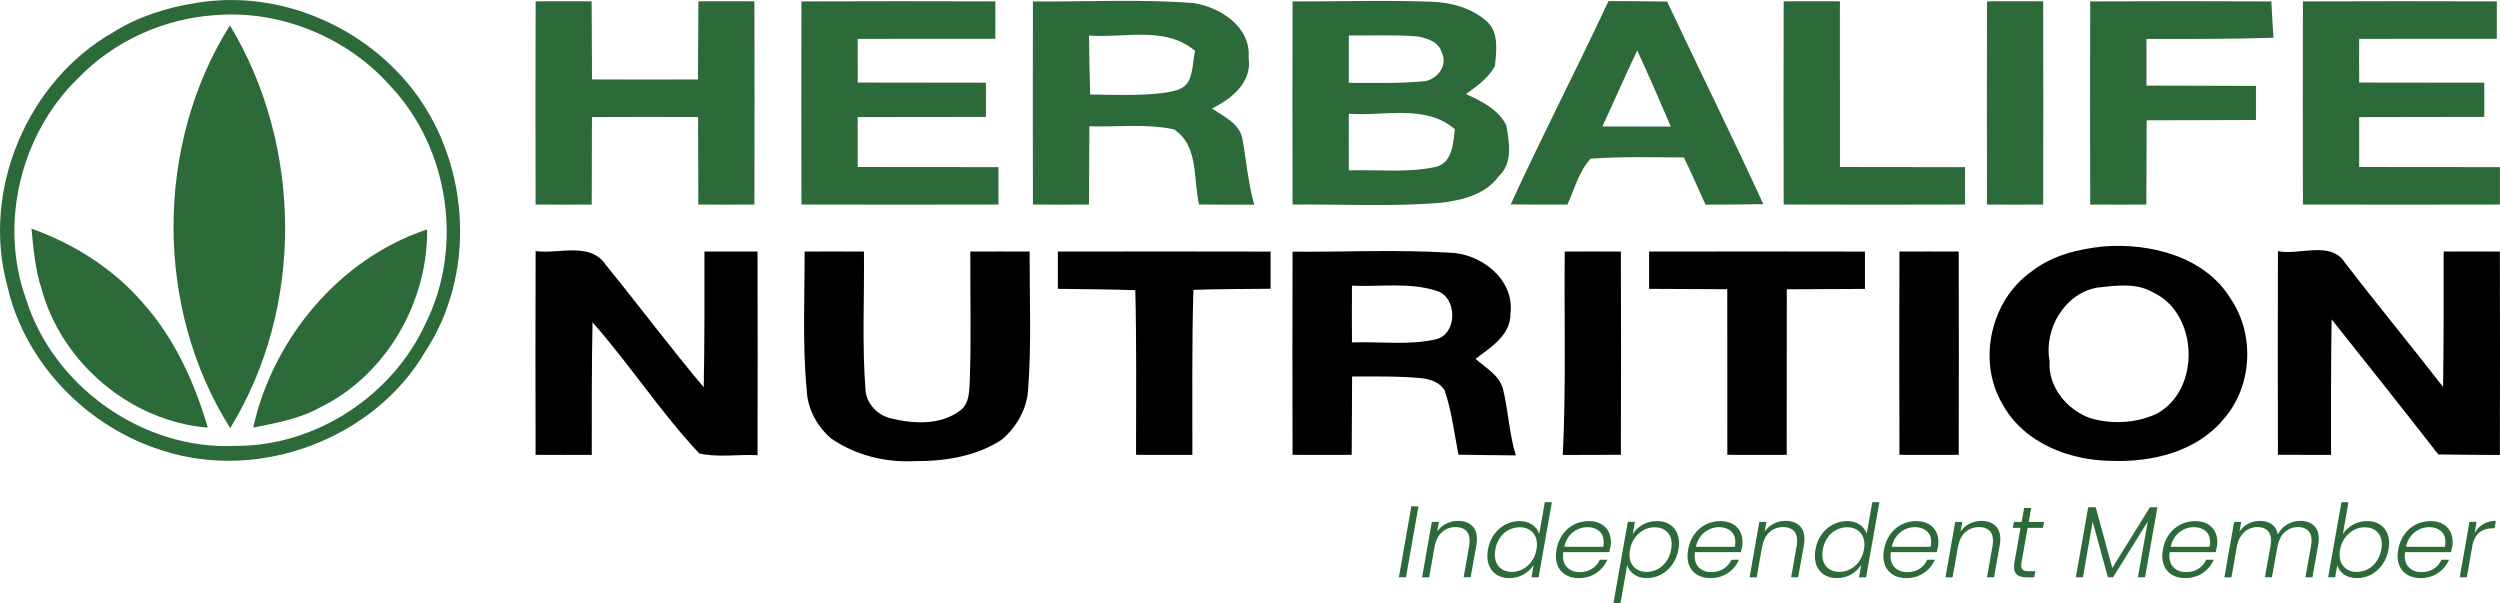 <svg viewBox="0 0 799.21 192.92" xmlns="http://www.w3.org/2000/svg" id="katman_2">
  <defs>
    <style>
      .cls-1 {
        fill: #2d6a39;
      }
    </style>
  </defs>
  <g id="Layer_1">
    <g>
      <path d="M171.22.42c5.97-.05,11.94-.02,17.92,0,.04,8.32.08,16.65.12,24.97,11.29.04,22.58.06,33.87.01.04-8.33.08-16.66.13-24.98,5.97-.05,11.94-.02,17.91,0,.06,21.66.06,43.32,0,64.98-5.98.05-11.96.02-17.93,0-.03-9.33-.05-18.66-.07-27.99-11.31-.03-22.62-.05-33.93.02-.03,9.32-.05,18.65-.07,27.98-5.99.04-11.97,0-17.95-.01-.06-21.66-.06-43.32.01-64.98Z" class="cls-1"></path>
      <path d="M256.22.45c20.66-.08,41.32-.09,61.98-.01-.02,3.98-.02,7.97-.01,11.96-14.67-.01-29.34.02-44,.02-.02,4.66-.02,9.32.01,13.97,13.66.01,27.33.03,40.99.05v10.94c-13.67.02-27.33.04-41,.05-.01,5.32-.01,10.64,0,15.96,15,0,30,.04,45,.04-.01,3.99-.01,7.97,0,11.96-21,.06-41.99.06-62.98,0-.06-21.65-.06-43.3,0-64.94Z" class="cls-1"></path>
      <path d="M330.22.46c17.11.15,34.28-.81,51.36.53,8.58,1.32,18.37,7.67,17.58,17.42,1.2,7.93-5.46,13.2-11.71,16.26,3.7,2.57,8.73,4.72,9.72,9.63,1.27,7.03,1.83,14.23,3.79,21.14-5.9.02-11.78-.03-17.66-.07-1.88-8.1-.02-18.86-8.03-24.02-8.81-1.88-18.06-.7-27.02-.98-.05,8.34-.09,16.69-.13,25.03-5.98.05-11.95.02-17.91,0-.06-21.65-.06-43.29,0-64.94ZM348.14,11.35c.09,6.29.16,12.57.37,18.86,7.61.08,15.28.45,22.87-.44,2.87-.45,6.82-.78,8.5-3.67,1.64-2.99,1.36-6.62,2.18-9.81-9.51-8.12-22.63-4.03-33.92-4.94Z" class="cls-1"></path>
      <path d="M413.22.46c14.98.03,29.97-.46,44.94.11,6.24.33,12.72,2.13,17.37,6.49,3.72,3.55,2.81,9.49,2.39,14.05-2.13,3.82-5.76,6.5-9.29,8.96,4.94,2.23,10.45,4.92,12.91,10.01.95,5.36,2.18,12.09-2.43,16.26-4.18,5.83-11.63,7.64-18.34,8.47-15.82,1.33-31.71.45-47.56.57-.06-21.64-.06-43.28,0-64.92ZM431.19,11.33v15.17c8.19-.03,16.41.24,24.59-.58,3.81-.88,7.16-4.96,5.12-9.12-.9-3.43-4.73-4.64-7.83-5.16-7.28-.59-14.6-.23-21.88-.31ZM431.19,36.35c-.01,6.04-.05,12.07.01,18.11,9.25-.32,18.8.9,27.91-1.14,5.26-1.36,5.47-7.71,5.97-12.03-9.5-8.11-22.61-4.04-33.89-4.94Z" class="cls-1"></path>
      <path d="M514.21.34c6.23.04,12.49.04,18.74.16,10.17,21.63,20.8,43.04,30.75,64.76-6.17.13-12.31.14-18.47.16-2.32-5.02-4.47-10.12-6.92-15.08-9.94-.04-19.89-.31-29.8.37-3.78,4.06-5.13,9.74-7.42,14.68-6.06.04-12.1.03-18.14-.04,10.01-21.87,21.09-43.22,31.26-65.01ZM523.4,16.13c-3.83,8.05-7.39,16.22-11.15,24.3,7.28,0,14.58.02,21.88.02-3.49-8.15-7.02-16.28-10.73-24.32Z" class="cls-1"></path>
      <path d="M570.22.42c5.97-.05,11.97-.02,17.97,0-.01,17.65-.01,35.31.01,52.97,13.33.02,26.66.02,39.99.05-.02,3.98-.02,7.96,0,11.94-19.33.08-38.66.08-57.98,0-.06-21.66-.06-43.31,0-64.97Z" class="cls-1"></path>
      <path d="M635.22.42c5.97-.05,11.96-.02,17.95,0,.06,21.66.06,43.32,0,64.98-6,.05-11.98.02-17.95,0-.06-21.66-.06-43.32,0-64.98Z" class="cls-1"></path>
      <path d="M668.22.45c19.3-.09,38.59-.11,57.9,0,.17,3.87.44,7.75.67,11.62-13.54.43-27.07.39-40.6.38v14.91c11.66.07,23.33.03,35,.1v10.9c-11.65.07-23.3.04-34.94.1-.04,8.98-.08,17.96-.1,26.95-6,.04-11.97,0-17.94-.01-.06-21.65-.07-43.3,0-64.95Z" class="cls-1"></path>
      <path d="M736.22.45c20.66-.08,41.31-.09,61.98-.01-.03,3.98-.03,7.97-.01,11.96-14.67-.01-29.34.02-44,.02-.04,4.66-.02,9.31.01,13.97,13.32.02,26.65.02,39.99.05v10.93c-13.34.04-26.67.04-40,.07-.02,5.32-.02,10.63,0,15.95,15,0,30,.04,45,.04-.02,3.99-.02,7.97,0,11.96-21,.06-41.99.06-62.98,0-.06-21.65-.07-43.3,0-64.94Z" class="cls-1"></path>
    </g>
    <g>
      <path d="M62.63.95c26.69-4.56,54.83,7.7,70.61,29.4,17.06,23.49,18.79,57.5,2.78,81.94-16.3,27.99-52.95,41.66-83.69,31.86-24.24-7.39-44.39-27.88-50-52.77C-6.02,60.87,8.73,25.94,36.14,10.34,44.14,5.31,53.33,2.4,62.63.95ZM68.63,4.86c-16.45,1.08-32.31,8.39-43.76,20.23C6.65,42.84-.34,71.31,8.25,95.38c8.67,28.15,37.48,48.58,66.95,47.16,25.6.19,50.29-15.96,60.87-39.18,12.17-24.36,7.48-55.86-11.13-75.71-13.87-15.74-35.39-24.58-56.31-22.79Z" class="cls-1"></path>
      <path d="M73.5,8.09c23.25,38.5,23.79,90.29.09,128.76-24.17-38.24-24.11-90.47-.09-128.76Z" class="cls-1"></path>
      <path d="M10.07,73.1c13.61,4.84,26.2,12.82,35.67,23.8,10.08,11.31,16.46,25.38,20.7,39.81-24.6-1.97-46.68-20.59-53.15-44.35-2.06-6.21-2.59-12.79-3.22-19.26Z" class="cls-1"></path>
      <path d="M80.93,136.71c6.37-28.55,27.6-54.05,55.61-63.38.28,23.36-13.17,46.73-34.38,57-6.54,3.65-13.99,4.9-21.23,6.38Z" class="cls-1"></path>
    </g>
    <path d="M672.59,78.77c14.86-1.11,32.26,3.2,40.5,16.7,7.84,11.46,6.97,28.14-2.29,38.57-8.51,10.32-22.73,13.75-35.6,13.29-13.48-.06-28.15-5.63-34.94-17.98-8.3-13.75-3.92-33.45,9.25-42.59,6.58-5.16,14.9-7.16,23.08-7.99ZM670.62,91.92c-10.48,1.71-17.31,13.26-15.4,23.46-.58,8.18,5.43,15.52,12.82,18.24,6.85,2.1,14.59,1.71,21.15-1.22,14.48-7.45,13.77-32.23-.99-38.98-5.34-3.08-11.78-2.13-17.58-1.5Z"></path>
    <path d="M171.22,80.27c7.44,1.04,17.53-3.14,22.55,4.53,10.5,12.91,20.48,26.27,31.2,39,.28-14.46.24-28.93.23-43.39,5.65-.02,11.31-.02,16.97.01.06,21.7.06,43.4,0,65.1-6.17-.34-12.52.79-18.6-.54-12.35-13.14-22.21-28.43-34.15-41.95-.28,14.12-.25,28.25-.24,42.38-5.99.04-11.98,0-17.96-.01-.06-21.71-.06-43.42.01-65.13Z"></path>
    <path d="M257.22,80.41c6.32-.02,12.65-.03,18.97.01.16,14.86-.64,29.75.52,44.58.47,4.27,3.99,7.83,8.13,8.76,7.27,1.76,15.86,2.24,22.14-2.55,3.04-2.18,2.88-6.56,3.05-9.81.49-13.66.09-27.32.17-40.98,6.31-.02,12.63-.04,18.95,0-.03,14.85.64,29.73-.51,44.56-.47,6.04-3.81,11.65-8.35,15.55-8.22,5.42-18.42,6.97-28.1,6.89-9.36.46-18.95-1.97-26.67-7.37-4.42-3.94-7.43-9.47-7.62-15.47-1.41-14.68-.62-29.45-.68-44.17Z"></path>
    <path d="M338.19,80.42c22.67-.04,45.33-.05,68,.01-.01,3.95-.01,7.91,0,11.88-8.23.12-16.46.04-24.68.35-.51,17.58-.31,35.16-.33,52.75-6.01.04-12,0-18-.01-.01-17.55.19-35.1-.24-52.64-8.25-.25-16.5-.35-24.76-.42.01-3.98.01-7.95.01-11.92Z"></path>
    <path d="M413.22,80.46c16.62.13,33.26-.7,49.86.3,10.21.12,21.18,8.45,19.78,19.51.14,6.85-6.34,10.8-11.15,14.45,3.15,2.81,7.4,5.1,8.7,9.37,1.8,7.08,2.02,14.48,4.16,21.49-6.12-.07-12.22-.11-18.33-.22-1.35-6.9-2.15-13.95-4.43-20.63-1.47-2.41-4.38-3.43-7.04-3.8-7.5-.73-15.02-.56-22.53-.58-.05,8.35-.08,16.7-.12,25.05-6.32.02-12.61.04-18.91,0-.06-21.65-.06-43.29,0-64.94ZM432.2,91.32c-.02,6.05-.06,12.09,0,18.15,8.96-.35,18.24,1.02,27.03-1.05,6.64-1.76,6.72-13.14.3-15.35-8.8-2.95-18.26-1.3-27.33-1.75Z"></path>
    <path d="M500.21,80.42c5.97-.05,11.97-.02,17.96,0,.06,21.65.06,43.31,0,64.97-6.21.03-12.39.06-18.58.05,1.1-21.66.42-43.35.63-65.02Z"></path>
    <path d="M527.19,80.42c23-.03,46-.06,69,.01-.02,3.97-.02,7.95,0,11.93-8.34.04-16.66.08-24.98.12-.01,17.64-.03,35.29-.03,52.93-6.34.01-12.66.03-18.98-.01-.01-17.65-.01-35.29-.02-52.94-8.34-.04-16.67-.08-24.99-.12-.01-3.97-.01-7.95,0-11.92Z"></path>
    <path d="M607.22,80.42c6.3-.02,12.63-.04,18.95,0,.06,21.66.06,43.32,0,64.98-6.34.02-12.64.04-18.95,0-.07-21.66-.06-43.32,0-64.98Z"></path>
    <path d="M728.22,80.29c6.74,1.43,16.92-3.47,21.43,3.69,10.28,13.39,21.04,26.39,31.37,39.74.2-14.44.18-28.87.18-43.31,5.97-.04,11.98-.01,17.97.01.05,21.67.06,43.35,0,65.03-6.58-.02-13.14-.08-19.69-.18-11.25-14.49-22.68-28.83-34.1-43.18-.23,14.44-.2,28.88-.19,43.32-5.68.01-11.33.01-16.97-.01-.06-21.7-.06-43.41,0-65.11Z"></path>
    <g>
      <path d="M453.46,161.87l-3.99,22.68h-2.27l3.99-22.68h2.27Z" class="cls-1"></path>
      <path d="M470.51,167.99c1.09.98,1.64,2.42,1.64,4.3,0,.69-.05,1.32-.16,1.88l-1.85,10.38h-2.24l1.78-10.12c.09-.5.13-1.03.13-1.59,0-1.43-.39-2.51-1.17-3.24-.78-.73-1.87-1.1-3.28-1.1-1.71,0-3.17.54-4.38,1.62-1.21,1.08-2,2.67-2.37,4.77v-.1l-1.72,9.77h-2.27l3.11-17.71h2.27l-.55,3.05c.76-1.08,1.72-1.91,2.89-2.5,1.17-.58,2.43-.88,3.8-.88,1.82,0,3.27.49,4.36,1.48Z" class="cls-1"></path>
      <path d="M477.63,170.88c.97-1.37,2.17-2.43,3.6-3.18,1.43-.75,2.95-1.12,4.57-1.12s2.89.38,4.01,1.14c1.11.76,1.87,1.74,2.25,2.95l1.78-10.12h2.27l-4.25,24.01h-2.27l.71-3.96c-.78,1.23-1.85,2.24-3.21,3.03-1.36.79-2.88,1.18-4.54,1.18-2.14,0-3.86-.64-5.14-1.93-1.29-1.29-1.93-3.02-1.93-5.21,0-.63.06-1.3.19-2.01.32-1.82.97-3.41,1.95-4.79ZM491.33,174.07c0-1.69-.51-3.03-1.52-4.02-1.02-.99-2.34-1.49-3.96-1.49-1.25,0-2.43.28-3.52.84-1.09.56-2.02,1.38-2.77,2.45-.76,1.07-1.27,2.34-1.52,3.81-.11.65-.16,1.2-.16,1.65,0,1.71.5,3.06,1.51,4.04,1.01.98,2.32,1.48,3.94,1.48,1.21,0,2.37-.29,3.49-.88,1.11-.58,2.05-1.42,2.82-2.5.77-1.08,1.28-2.34,1.54-3.76.11-.6.16-1.15.16-1.62Z" class="cls-1"></path>
      <path d="M511.73,167.44c1.06.57,1.87,1.36,2.42,2.35.55,1,.83,2.13.83,3.41,0,.58-.04,1.1-.13,1.56-.13.65-.26,1.23-.39,1.75h-14.7c-.06.41-.1.8-.1,1.17,0,1.67.5,2.95,1.51,3.86,1.01.91,2.29,1.36,3.84,1.36s2.8-.36,3.93-1.07c1.12-.71,1.95-1.68,2.47-2.89h2.43c-.74,1.73-1.91,3.14-3.52,4.23-1.61,1.09-3.49,1.64-5.63,1.64s-3.97-.63-5.3-1.9c-1.33-1.27-2-2.99-2-5.17,0-.65.06-1.33.19-2.04.32-1.84.98-3.45,1.96-4.83.98-1.38,2.2-2.44,3.65-3.18,1.45-.73,3.02-1.1,4.7-1.1,1.49,0,2.77.29,3.83.86ZM512.67,173.29c0-1.54-.49-2.71-1.46-3.54-.97-.82-2.22-1.23-3.73-1.23-1.1,0-2.16.24-3.18.71-1.02.48-1.9,1.19-2.66,2.14-.76.95-1.28,2.1-1.56,3.44h12.43c.11-.6.16-1.11.16-1.52Z" class="cls-1"></path>
      <path d="M525.12,167.76c1.37-.79,2.89-1.18,4.56-1.18,2.14,0,3.86.63,5.14,1.9,1.29,1.27,1.93,2.99,1.93,5.17,0,.63-.06,1.3-.19,2.01-.32,1.82-.97,3.42-1.95,4.8s-2.17,2.46-3.58,3.21c-1.42.76-2.94,1.14-4.56,1.14s-3.04-.39-4.12-1.18c-1.08-.79-1.81-1.78-2.17-2.97l-2.14,12.26h-2.27l4.61-26.08h2.27l-.68,3.89c.73-1.19,1.79-2.18,3.16-2.97ZM534.41,174.01c0-1.71-.5-3.04-1.51-4.01-1.01-.96-2.33-1.44-3.97-1.44-1.21,0-2.37.29-3.47.88s-2.04,1.42-2.82,2.5c-.78,1.08-1.3,2.34-1.56,3.76-.11.61-.16,1.15-.16,1.62,0,1.69.51,3.03,1.52,4.02,1.02,1,2.34,1.49,3.96,1.49,1.25,0,2.43-.29,3.52-.86s2.02-1.41,2.79-2.5c.77-1.09,1.28-2.36,1.54-3.81.11-.65.16-1.2.16-1.65Z" class="cls-1"></path>
      <path d="M553.81,167.44c1.06.57,1.87,1.36,2.42,2.35.55,1,.83,2.13.83,3.41,0,.58-.04,1.1-.13,1.56-.13.65-.26,1.23-.39,1.75h-14.7c-.06.41-.1.8-.1,1.17,0,1.67.5,2.95,1.51,3.86,1.01.91,2.29,1.36,3.84,1.36s2.8-.36,3.93-1.07c1.12-.71,1.95-1.68,2.47-2.89h2.43c-.74,1.73-1.91,3.14-3.52,4.23-1.61,1.09-3.49,1.64-5.63,1.64s-3.97-.63-5.3-1.9c-1.33-1.27-2-2.99-2-5.17,0-.65.06-1.33.19-2.04.32-1.84.98-3.45,1.96-4.83.98-1.38,2.2-2.44,3.65-3.18,1.45-.73,3.02-1.1,4.7-1.1,1.49,0,2.77.29,3.83.86ZM554.75,173.29c0-1.54-.49-2.71-1.46-3.54-.97-.82-2.22-1.23-3.73-1.23-1.1,0-2.16.24-3.18.71-1.02.48-1.9,1.19-2.66,2.14-.76.95-1.28,2.1-1.56,3.44h12.43c.11-.6.16-1.11.16-1.52Z" class="cls-1"></path>
      <path d="M575.21,167.99c1.09.98,1.64,2.42,1.64,4.3,0,.69-.05,1.32-.16,1.88l-1.85,10.38h-2.24l1.78-10.12c.09-.5.13-1.03.13-1.59,0-1.43-.39-2.51-1.17-3.24-.78-.73-1.87-1.1-3.28-1.1-1.71,0-3.17.54-4.38,1.62-1.21,1.08-2,2.67-2.37,4.77v-.1l-1.72,9.77h-2.27l3.11-17.71h2.27l-.55,3.05c.76-1.08,1.72-1.91,2.89-2.5,1.17-.58,2.43-.88,3.8-.88,1.82,0,3.27.49,4.36,1.48Z" class="cls-1"></path>
      <path d="M582.33,170.88c.97-1.37,2.17-2.43,3.6-3.18,1.43-.75,2.95-1.12,4.57-1.12s2.89.38,4.01,1.14c1.11.76,1.87,1.74,2.25,2.95l1.78-10.12h2.27l-4.25,24.01h-2.27l.71-3.96c-.78,1.23-1.85,2.24-3.21,3.03-1.36.79-2.88,1.18-4.54,1.18-2.14,0-3.86-.64-5.14-1.93-1.29-1.29-1.93-3.02-1.93-5.21,0-.63.06-1.3.19-2.01.32-1.82.97-3.41,1.95-4.79ZM596.02,174.07c0-1.69-.51-3.03-1.52-4.02-1.02-.99-2.34-1.49-3.96-1.49-1.25,0-2.43.28-3.52.84-1.09.56-2.02,1.38-2.77,2.45-.76,1.07-1.27,2.34-1.52,3.81-.11.65-.16,1.2-.16,1.65,0,1.71.5,3.06,1.51,4.04,1.01.98,2.32,1.48,3.94,1.48,1.21,0,2.37-.29,3.49-.88,1.11-.58,2.05-1.42,2.82-2.5.77-1.08,1.28-2.34,1.54-3.76.11-.6.16-1.15.16-1.62Z" class="cls-1"></path>
      <path d="M616.43,167.44c1.06.57,1.87,1.36,2.42,2.35.55,1,.83,2.13.83,3.41,0,.58-.04,1.1-.13,1.56-.13.65-.26,1.23-.39,1.75h-14.7c-.06.41-.1.8-.1,1.17,0,1.67.5,2.95,1.51,3.86,1.01.91,2.29,1.36,3.84,1.36s2.8-.36,3.93-1.07c1.12-.71,1.95-1.68,2.47-2.89h2.43c-.74,1.73-1.91,3.14-3.52,4.23-1.61,1.09-3.49,1.64-5.63,1.64s-3.97-.63-5.3-1.9c-1.33-1.27-2-2.99-2-5.17,0-.65.06-1.33.19-2.04.32-1.84.98-3.45,1.96-4.83.98-1.38,2.2-2.44,3.65-3.18,1.45-.73,3.02-1.1,4.7-1.1,1.49,0,2.77.29,3.83.86ZM617.37,173.29c0-1.54-.49-2.71-1.46-3.54-.97-.82-2.22-1.23-3.73-1.23-1.1,0-2.16.24-3.18.71-1.02.48-1.9,1.19-2.66,2.14-.76.95-1.28,2.1-1.56,3.44h12.43c.11-.6.16-1.11.16-1.52Z" class="cls-1"></path>
      <path d="M637.83,167.99c1.09.98,1.64,2.42,1.64,4.3,0,.69-.05,1.32-.16,1.88l-1.85,10.38h-2.24l1.78-10.12c.09-.5.13-1.03.13-1.59,0-1.43-.39-2.51-1.17-3.24-.78-.73-1.87-1.1-3.28-1.1-1.71,0-3.17.54-4.38,1.62-1.21,1.08-2,2.67-2.37,4.77v-.1l-1.72,9.77h-2.27l3.11-17.71h2.27l-.55,3.05c.76-1.08,1.72-1.91,2.89-2.5,1.17-.58,2.43-.88,3.8-.88,1.82,0,3.27.49,4.36,1.48Z" class="cls-1"></path>
      <path d="M646.25,179.75c-.06.39-.1.73-.1,1.01,0,.69.19,1.17.57,1.44.38.27,1,.41,1.87.41h2.08l-.36,1.95h-2.43c-1.34,0-2.35-.26-3.02-.78-.67-.52-1.01-1.37-1.01-2.56,0-.48.04-.96.13-1.46l1.95-11h-2.47l.36-1.91h2.47l.78-4.45h2.27l-.78,4.45h4.9l-.36,1.91h-4.9l-1.95,11Z" class="cls-1"></path>
      <path d="M689.69,162.16l-3.96,22.39h-2.27l3.15-17.84-11.1,17.84h-1.65l-4.87-17.81-3.11,17.81h-2.27l3.96-22.39h2.4l5.29,19.4,12.04-19.4h2.4Z" class="cls-1"></path>
      <path d="M705.59,167.44c1.06.57,1.87,1.36,2.42,2.35.55,1,.83,2.13.83,3.41,0,.58-.04,1.1-.13,1.56-.13.65-.26,1.23-.39,1.75h-14.7c-.06.41-.1.8-.1,1.17,0,1.67.5,2.95,1.51,3.86,1.01.91,2.29,1.36,3.84,1.36s2.8-.36,3.93-1.07c1.12-.71,1.95-1.68,2.47-2.89h2.43c-.74,1.73-1.91,3.14-3.52,4.23-1.61,1.09-3.49,1.64-5.63,1.64s-3.97-.63-5.3-1.9c-1.33-1.27-2-2.99-2-5.17,0-.65.06-1.33.19-2.04.32-1.84.98-3.45,1.96-4.83.98-1.38,2.2-2.44,3.65-3.18,1.45-.73,3.02-1.1,4.7-1.1,1.49,0,2.77.29,3.83.86ZM706.53,173.29c0-1.54-.49-2.71-1.46-3.54-.97-.82-2.22-1.23-3.73-1.23-1.1,0-2.16.24-3.18.71-1.02.48-1.9,1.19-2.66,2.14-.76.95-1.28,2.1-1.56,3.44h12.43c.11-.6.16-1.11.16-1.52Z" class="cls-1"></path>
      <path d="M739.67,167.97c1.07.97,1.61,2.4,1.61,4.28,0,.58-.06,1.22-.19,1.91l-1.85,10.38h-2.24l1.82-10.12c.11-.65.16-1.19.16-1.62,0-1.41-.38-2.48-1.14-3.21-.76-.73-1.83-1.1-3.21-1.1-1.54,0-2.88.49-4.04,1.46-1.16.97-1.96,2.38-2.42,4.22l-1.88,10.38h-2.24l1.82-10.12c.11-.65.16-1.19.16-1.62,0-1.41-.38-2.48-1.14-3.21-.76-.73-1.82-1.1-3.18-1.1-1.64,0-3.06.54-4.25,1.61-1.19,1.07-1.98,2.61-2.37,4.62l-1.72,9.83h-2.27l3.11-17.71h2.27l-.55,3.08c.73-1.1,1.68-1.95,2.84-2.53,1.16-.58,2.38-.88,3.68-.88,1.54,0,2.81.37,3.83,1.1,1.02.74,1.65,1.82,1.91,3.24.71-1.41,1.72-2.48,3.02-3.23,1.3-.75,2.69-1.12,4.19-1.12,1.77,0,3.2.49,4.27,1.46Z" class="cls-1"></path>
      <path d="M752.18,167.75c1.36-.78,2.87-1.17,4.51-1.17,2.14,0,3.86.63,5.14,1.9,1.29,1.27,1.93,2.98,1.93,5.14,0,.65-.06,1.33-.19,2.04-.32,1.82-.97,3.42-1.95,4.8s-2.17,2.46-3.58,3.21c-1.42.76-2.94,1.14-4.56,1.14s-3.04-.38-4.12-1.15c-1.08-.77-1.81-1.77-2.17-3l-.68,3.89h-2.24l4.25-24.01h2.24l-1.78,10.22c.78-1.23,1.85-2.24,3.21-3.02ZM761.42,174.01c0-1.71-.5-3.04-1.51-4.01-1.01-.96-2.33-1.44-3.97-1.44-1.21,0-2.37.29-3.47.88s-2.04,1.42-2.82,2.5c-.78,1.08-1.3,2.34-1.56,3.76-.11.61-.16,1.15-.16,1.62,0,1.69.51,3.03,1.52,4.02,1.02,1,2.34,1.49,3.96,1.49,1.25,0,2.43-.29,3.52-.86s2.02-1.41,2.79-2.5c.77-1.09,1.28-2.36,1.54-3.81.11-.65.16-1.2.16-1.65Z" class="cls-1"></path>
      <path d="M780.82,167.44c1.06.57,1.87,1.36,2.42,2.35.55,1,.83,2.13.83,3.41,0,.58-.04,1.1-.13,1.56-.13.65-.26,1.23-.39,1.75h-14.7c-.06.41-.1.8-.1,1.17,0,1.67.5,2.95,1.51,3.86,1.01.91,2.29,1.36,3.84,1.36s2.8-.36,3.93-1.07c1.12-.71,1.95-1.68,2.47-2.89h2.43c-.74,1.73-1.91,3.14-3.52,4.23-1.61,1.09-3.49,1.64-5.63,1.64s-3.97-.63-5.3-1.9c-1.33-1.27-2-2.99-2-5.17,0-.65.06-1.33.19-2.04.32-1.84.98-3.45,1.96-4.83.98-1.38,2.2-2.44,3.65-3.18,1.45-.73,3.02-1.1,4.7-1.1,1.49,0,2.77.29,3.83.86ZM781.76,173.29c0-1.54-.49-2.71-1.46-3.54-.97-.82-2.22-1.23-3.73-1.23-1.1,0-2.16.24-3.18.71-1.02.48-1.9,1.19-2.66,2.14-.76.95-1.28,2.1-1.56,3.44h12.43c.11-.6.16-1.11.16-1.52Z" class="cls-1"></path>
      <path d="M793.9,167.52c1.15-.67,2.48-1.01,3.99-1.01l-.42,2.37h-.65c-1.56,0-2.9.4-4.02,1.2-1.12.8-1.9,2.12-2.34,3.96l-1.85,10.51h-2.27l3.11-17.71h2.27l-.62,3.54c.71-1.23,1.64-2.18,2.79-2.85Z" class="cls-1"></path>
    </g>
  </g>
</svg>